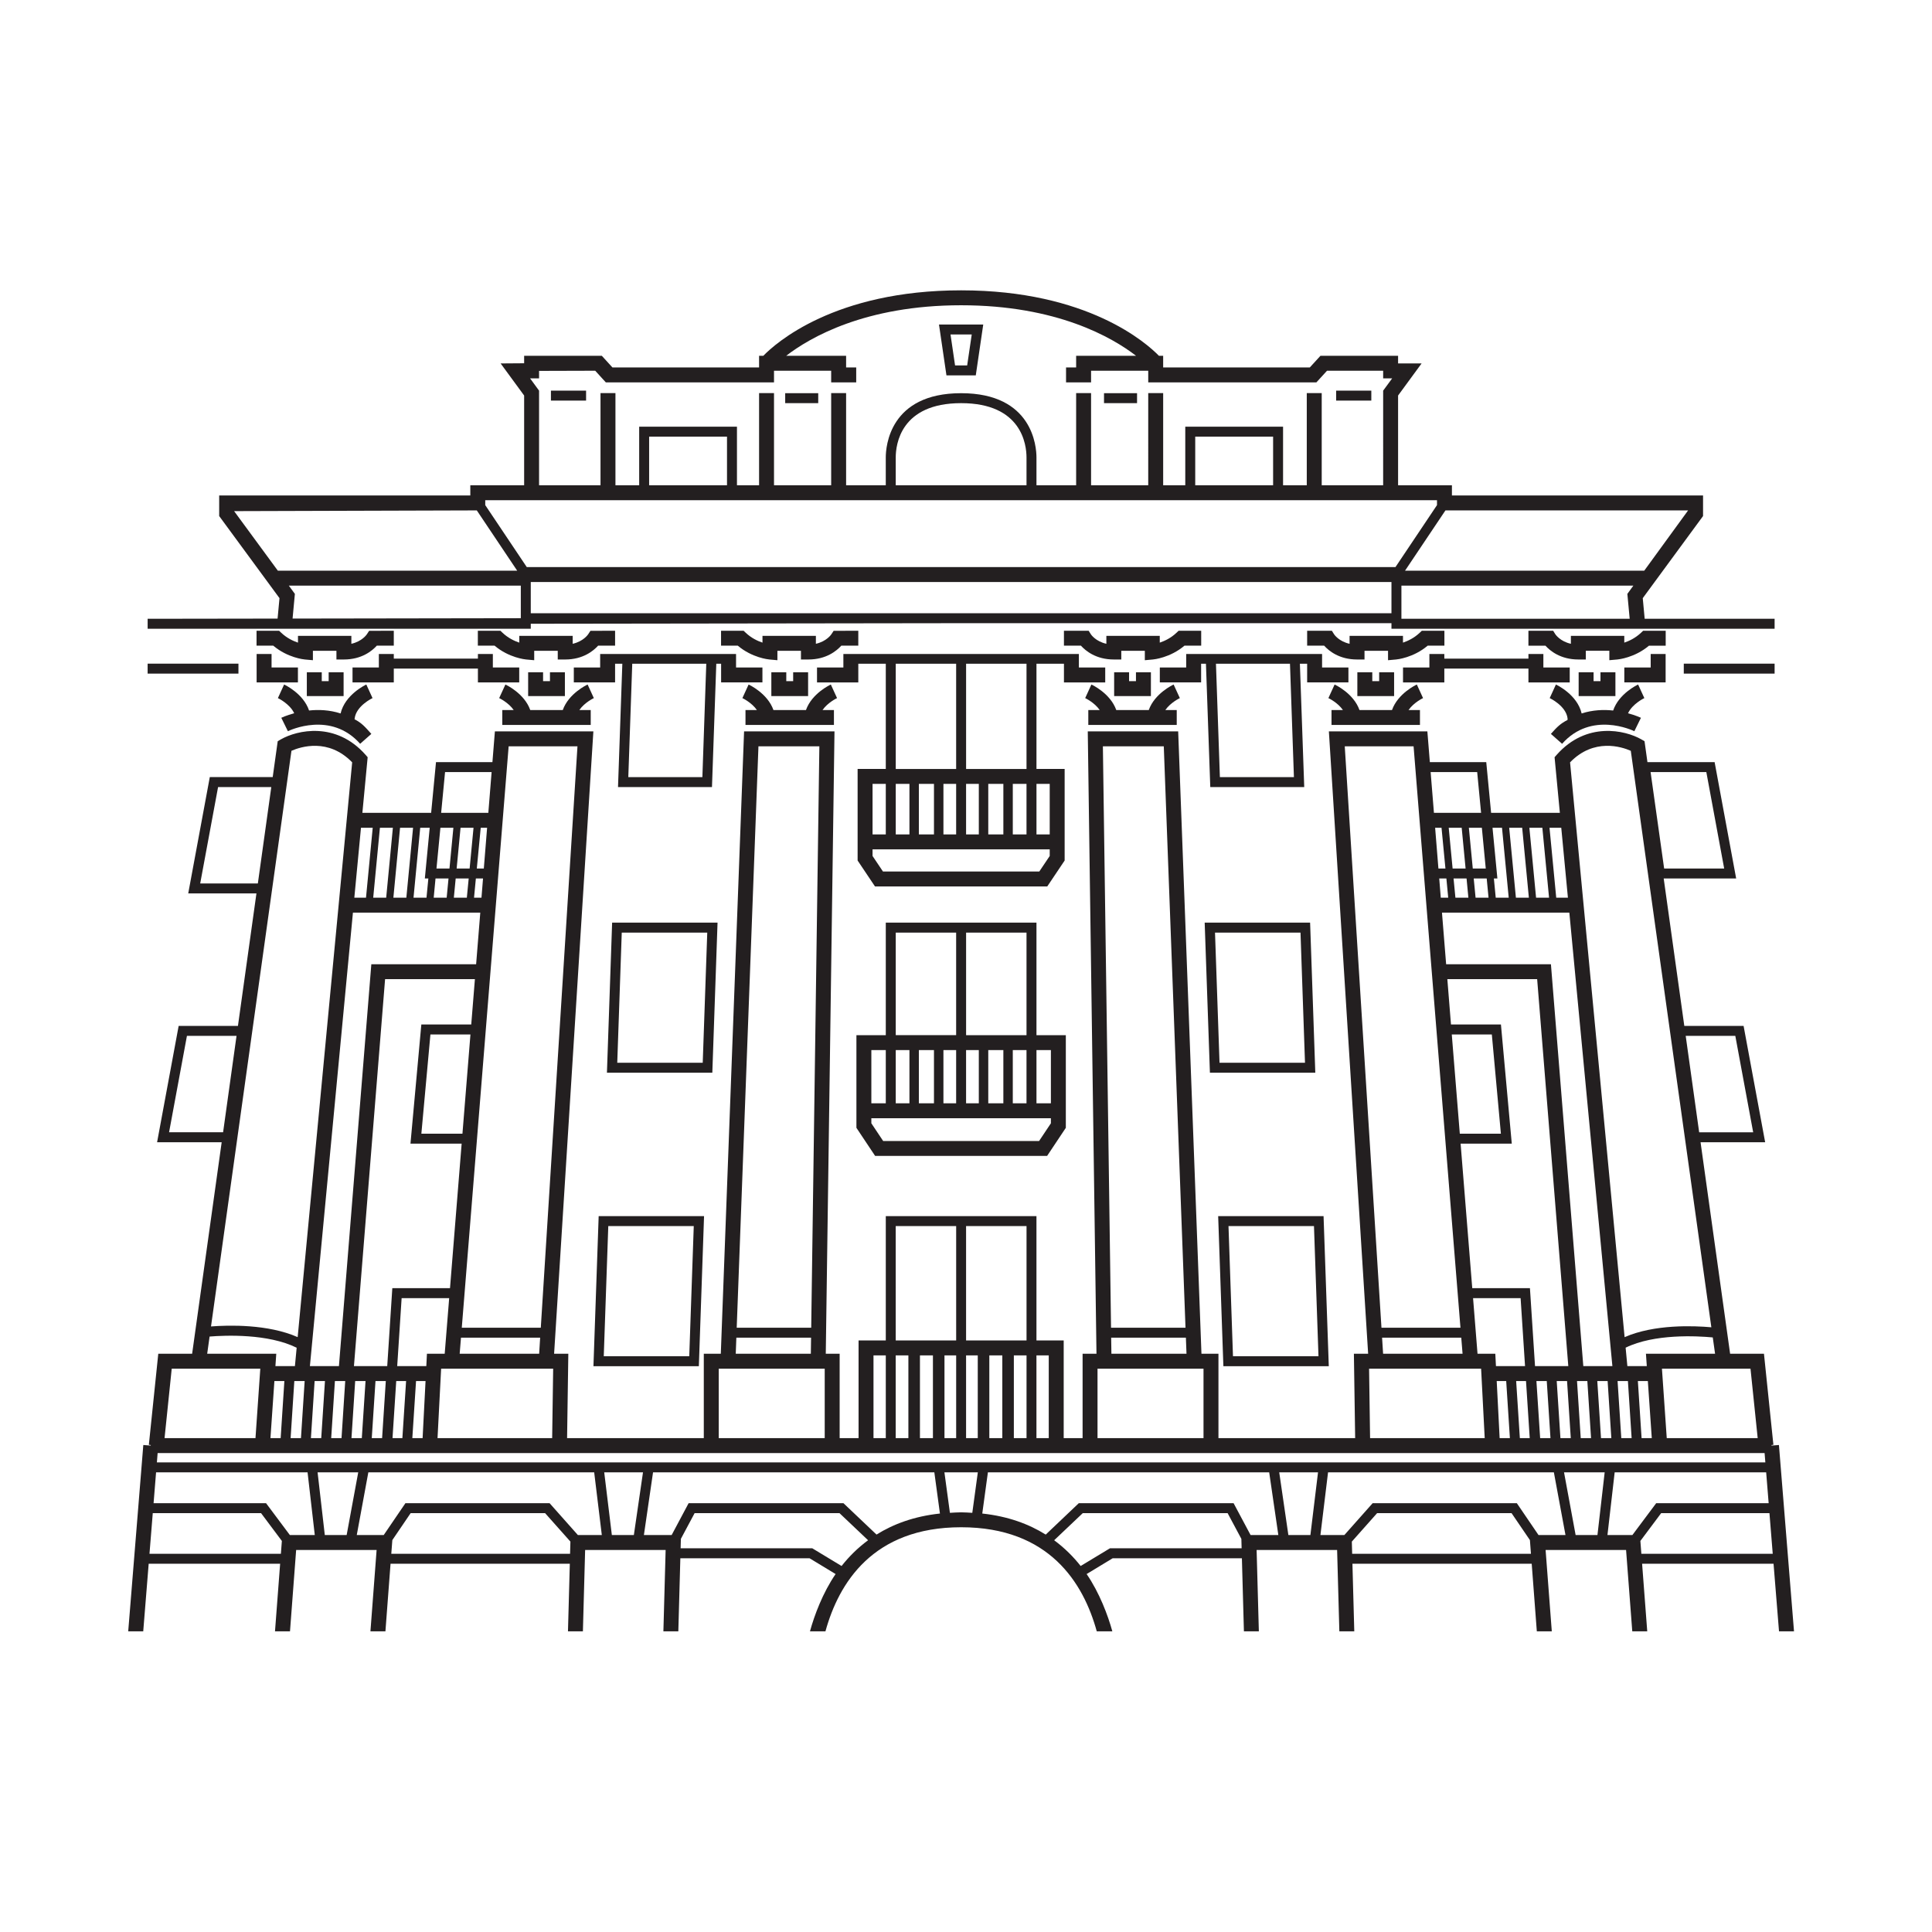 <?xml version="1.0" encoding="UTF-8" standalone="no"?>
<svg
   xmlns:dc="http://purl.org/dc/elements/1.1/"
   xmlns:cc="http://creativecommons.org/ns#"
   xmlns:rdf="http://www.w3.org/1999/02/22-rdf-syntax-ns#"
   xmlns:svg="http://www.w3.org/2000/svg"
   xmlns="http://www.w3.org/2000/svg"
   viewBox="0 0 377.947 377.947"
   height="377.947"
   width="377.947"
   xml:space="preserve"
   id="svg2"
   version="1.1"><defs
     id="defs6"><clipPath
       id="clipPath18"
       clipPathUnits="userSpaceOnUse"><path
         id="path16"
         d="M 0,283.46 H 283.46 V 0 H 0 Z" /></clipPath></defs><g
     transform="matrix(1.333,0,0,-1.333,0,377.947)"
     id="g10"><g
       id="g12"><g
         clip-path="url(#clipPath18)"
         id="g14"><g
           transform="translate(42.937,192.753)"
           id="g20"><path
             id="path22"
             style="fill:#231f20;fill-opacity:1;fill-rule:nonzero;stroke:none"
             d="M 0,0 0.338,3.621 -0.549,4.834 H 33.495 V 0.783 0.053 Z M 27.037,15.873 32.965,7.025 H -2.16 l -6.419,8.742 z m 71.076,1.499 H 167.95 V 16.65 L 161.855,7.553 H 98.113 34.371 l -6.095,9.097 v 0.722 z M 63.755,19.564 H 52.327 v 7.138 h 11.428 z m 43.954,0 h -9.596 -9.596 v 4.078 c 0,1.87 0.691,7.972 9.596,7.972 8.903,0 9.596,-6.102 9.596,-7.972 z m 36.189,0 h -11.429 v 7.138 h 11.429 z M 34.856,35.251 h 1.318 v 1.096 l 8.24,0.024 1.555,-1.706 h 24.684 v 1.706 h 8.389 v -1.706 h 3.675 v 2.191 h -1.483 v 1.707 h -8.795 c 3.483,2.685 11.609,7.416 25.674,7.416 14.065,0 22.188,-4.731 25.673,-7.416 h -8.794 v -1.707 h -1.482 v -2.191 h 3.673 v 1.706 h 8.389 v -1.706 h 24.68 l 1.558,1.706 h 8.238 v -1.12 h 1.322 l -1.322,-1.802 V 19.564 h -9.016 v 13.525 h -2.193 V 19.564 h -3.48 v 8.599 h -14.351 v -8.599 h -3.244 v 13.525 h -2.192 V 19.564 h -8.389 v 13.525 h -2.191 V 19.564 h -5.822 v 4.078 c 0,1.575 -0.534,9.433 -11.057,9.433 -10.523,0 -11.058,-7.858 -11.058,-9.433 V 19.564 H 81.234 V 33.089 H 79.042 V 19.564 H 70.653 V 33.089 H 68.462 V 19.564 h -3.246 v 8.599 H 50.866 V 19.564 H 47.383 V 33.089 H 45.191 V 19.564 h -9.017 v 13.885 z m 169.947,-19.376 -6.44,-8.85 h -35.105 l 5.933,8.85 z M 162.728,-0.031 v 0.084 0.73 4.051 h 34.039 l -0.881,-1.213 0.342,-3.652 z M 98.113,0.783 H 34.956 v 4.579 h 63.157 63.154 V 0.783 Z m -63.157,-1.545 63.157,0.084 h 63.154 v -0.814 h 56.229 v 1.461 h -19.068 l -0.282,3.026 8.849,12.05 v 3.022 h -36.854 v 1.497 h -7.901 v 13.169 l 3.45,4.709 h -3.45 v 1.121 h -11.394 l -1.558,-1.707 h -21.524 v 1.707 h -0.622 c -1.769,1.82 -10.427,9.607 -29.029,9.607 -18.602,0 -27.26,-7.787 -29.028,-9.607 H 68.462 V 36.856 H 46.939 l -1.555,1.707 H 33.983 v -1.096 l -3.449,-0.025 3.449,-4.709 V 19.564 H 26.084 V 18.067 H -10.771 V 15.045 L -1.92,2.995 -2.2,-0.003 -21.27,-0.031 v -1.461 h 56.226 z" /></g><g
           transform="translate(142.608,234.448)"
           id="g24"><path
             id="path26"
             style="fill:#231f20;fill-opacity:1;fill-rule:nonzero;stroke:none"
             d="m 0,0 -0.671,-4.544 h -0.887 -0.89 L -3.115,0 Z m -1.558,-6.005 h 2.151 l 1.096,7.466 h -3.247 -3.249 l 1.096,-7.466 z" /></g><g
           transform="translate(162.365,190.218)"
           id="g28"><path
             id="path30"
             style="fill:#231f20;fill-opacity:1;fill-rule:nonzero;stroke:none"
             d="M 0,0 V -1.166 C -1.566,-0.82 -2.251,0.187 -2.276,0.231 L -2.6,0.749 h -3.626 v -2.191 h 2.494 c 0.673,-0.75 2.209,-2.029 4.828,-2.029 h 1.095 v 1.279 h 3.454 v -1.385 l 1.192,0.108 c 0.108,0.009 2.523,0.246 4.623,2.027 h 2.457 V 0.749 H 10.606 L 10.287,0.448 C 9.477,-0.321 8.553,-0.756 7.836,-0.996 V 0 Z" /></g><g
           transform="translate(163.507,184.874)"
           id="g32"><path
             id="path34"
             style="fill:#231f20;fill-opacity:1;fill-rule:nonzero;stroke:none"
             d="M 0,0 V -3.497 H 5.394 V 0 H 3.202 V -1.306 H 2.191 V 0 Z" /></g><path
           id="path36"
           style="fill:#231f20;fill-opacity:1;fill-rule:nonzero;stroke:none"
           d="m 141.78,186.126 h 8.866 v -15.444 h -8.866 z m 12.271,-25.049 h -1.943 v 7.416 h 1.943 z m 0,-3.165 -1.53,-2.28 H 141.05 129.579 l -1.528,2.28 v 0.973 h 12.999 13.001 z m -26,10.581 h 1.943 v -7.416 h -1.943 z m 3.404,17.633 h 8.864 v -15.444 h -8.864 z m 12.191,-25.049 h -1.869 v 7.416 h 1.869 z m 3.602,0 h -2.215 v 7.416 h 2.215 z m 1.384,7.416 h 2.012 v -7.416 h -2.012 z m -15.167,-7.416 h -2.01 v 7.416 h 2.01 z m 3.6,0 h -2.216 v 7.416 h 2.216 z m 3.254,0 h -1.866 v 7.416 h 1.866 z m 21.878,22.305 v 2.192 h -3.866 v 1.982 h -34.562 v -1.982 h -3.868 v -2.192 h 6.059 v 2.744 h 4.034 v -15.441 h -4.135 v -9.608 -1.096 -2.735 l 2.551,-3.806 h 12.64 12.64 l 2.552,3.806 v 2.735 1.096 9.608 h -4.135 v 15.441 h 4.033 v -2.744 z" /><g
           transform="translate(179.024,169.487)"
           id="g38"><path
             id="path40"
             style="fill:#231f20;fill-opacity:1;fill-rule:nonzero;stroke:none"
             d="M 0,0 -0.576,16.64 H 10.287 L 10.866,0 Z m -2.754,16.64 h 0.708 L -1.409,-1.461 H 12.379 L 11.742,16.64 h 1.065 v -2.742 h 6.057 v 2.191 h -3.866 v 1.978 H -4.945 v -1.978 h -3.869 v -2.191 h 6.06 z" /></g><g
           transform="translate(173.149,181.081)"
           id="g42"><path
             id="path44"
             style="fill:#231f20;fill-opacity:1;fill-rule:nonzero;stroke:none"
             d="M 0,0 -0.913,1.993 C -1.039,1.938 -3.695,0.684 -4.561,-1.75 h -4.77 c -0.862,2.434 -3.522,3.688 -3.65,3.743 L -13.892,0 c 0.018,-0.008 1.365,-0.645 2.129,-1.75 h -1.672 V -3.942 H -0.457 V -1.75 H -2.129 C -1.364,-0.645 -0.018,-0.008 0,0" /></g><g
           transform="translate(198.058,190.218)"
           id="g46"><path
             id="path48"
             style="fill:#231f20;fill-opacity:1;fill-rule:nonzero;stroke:none"
             d="M 0,0 V -1.166 C -1.566,-0.82 -2.252,0.187 -2.277,0.231 L -2.6,0.749 h -3.627 v -2.191 h 2.495 c 0.672,-0.75 2.208,-2.029 4.828,-2.029 h 1.095 v 1.279 h 3.453 v -1.385 l 1.193,0.108 c 0.108,0.009 2.522,0.246 4.623,2.027 h 2.456 v 2.191 h -3.31 L 10.287,0.448 C 9.477,-0.321 8.552,-0.756 7.836,-0.996 V 0 Z" /></g><g
           transform="translate(199.199,184.874)"
           id="g50"><path
             id="path52"
             style="fill:#231f20;fill-opacity:1;fill-rule:nonzero;stroke:none"
             d="M 0,0 V -3.497 H 5.393 V 0 H 3.201 V -1.306 H 2.191 V 0 Z" /></g><g
           transform="translate(208.841,181.081)"
           id="g54"><path
             id="path56"
             style="fill:#231f20;fill-opacity:1;fill-rule:nonzero;stroke:none"
             d="M 0,0 -0.913,1.993 C -1.039,1.938 -3.695,0.684 -4.557,-1.75 h -4.774 c -0.861,2.434 -3.522,3.688 -3.649,3.743 L -13.891,0 c 0.017,-0.008 1.364,-0.645 2.129,-1.75 h -1.673 V -3.942 H -0.456 V -1.75 H -2.129 C -1.364,-0.645 -0.017,-0.008 0,0" /></g><g
           transform="translate(244.45,190.966)"
           id="g58"><path
             id="path60"
             style="fill:#231f20;fill-opacity:1;fill-rule:nonzero;stroke:none"
             d="M 0,0 H -3.308 L -3.624,-0.298 C -4.44,-1.069 -5.362,-1.505 -6.078,-1.745 v 0.997 h -7.836 v -1.166 c -1.569,0.345 -2.251,1.356 -2.28,1.397 L -16.517,0 h -3.629 v -2.191 h 2.497 c 0.67,-0.746 2.211,-2.028 4.831,-2.028 h 1.095 v 1.28 h 3.453 v -1.383 l 1.193,0.106 c 0.108,0.011 2.516,0.245 4.623,2.025 l 2.454,0 z" /></g><g
           transform="translate(231.675,184.874)"
           id="g62"><path
             id="path64"
             style="fill:#231f20;fill-opacity:1;fill-rule:nonzero;stroke:none"
             d="M 0,0 V -3.497 H 5.396 V 0 H 3.204 V -1.306 H 2.191 V 0 Z" /></g><g
           transform="translate(230.365,183.384)"
           id="g66"><path
             id="path68"
             style="fill:#231f20;fill-opacity:1;fill-rule:nonzero;stroke:none"
             d="M 0,0 V 2.191 H -3.867 V 4.17 H -6.059 V 3.491 H -18.402 V 4.17 h -2.192 V 2.191 h -3.87 V 0 h 6.062 V 2.03 H -6.059 V 0 Z" /></g><g
           transform="translate(244.439,187.554)"
           id="g70"><path
             id="path72"
             style="fill:#231f20;fill-opacity:1;fill-rule:nonzero;stroke:none"
             d="m 0,0 h -2.191 v -1.978 h -3.87 V -4.169 H 0 Z" /></g><g
           transform="translate(241.316,181.081)"
           id="g74"><path
             id="path76"
             style="fill:#231f20;fill-opacity:1;fill-rule:nonzero;stroke:none"
             d="M 0,0 -0.913,1.993 C -1.038,1.938 -3.74,0.658 -4.577,-1.823 c -1.384,0.15 -2.99,0.097 -4.625,-0.43 -0.643,2.762 -3.644,4.185 -3.776,4.246 L -13.888,0 c 0.023,-0.011 2.377,-1.121 2.619,-2.959 l 0.003,-0.243 c -1.038,-0.54 -1.498,-0.98 -2.448,-2.051 l 1.644,-1.453 c 4.28,4.843 10.346,1.977 10.603,1.847 l 0.968,1.97 c -0.022,0.011 -0.753,0.354 -1.895,0.663 C -1.746,-0.832 -0.02,-0.008 0,0" /></g><g
           transform="translate(111.898,190.218)"
           id="g78"><path
             id="path80"
             style="fill:#231f20;fill-opacity:1;fill-rule:nonzero;stroke:none"
             d="m 0,0 v -0.996 c -0.716,0.24 -1.643,0.675 -2.454,1.444 l -0.317,0.301 h -3.31 v -2.191 h 2.457 C -1.522,-3.223 0.89,-3.46 0.999,-3.469 l 1.192,-0.108 v 1.385 h 3.455 v -1.279 h 1.095 c 2.615,0 4.155,1.279 4.827,2.029 h 2.493 V 0.749 L 10.442,0.736 10.118,0.242 C 10.087,0.189 9.402,-0.818 7.837,-1.166 V 0 Z" /></g><g
           transform="translate(113.199,184.874)"
           id="g82"><path
             id="path84"
             style="fill:#231f20;fill-opacity:1;fill-rule:nonzero;stroke:none"
             d="M 0,0 V -3.497 H 5.394 V 0 H 3.202 V -1.306 H 2.192 V 0 Z" /></g><g
           transform="translate(103.078,169.487)"
           id="g86"><path
             id="path88"
             style="fill:#231f20;fill-opacity:1;fill-rule:nonzero;stroke:none"
             d="m 0,0 h -10.871 l 0.579,16.64 H 0.572 Z m 8.812,13.898 v 2.191 H 4.941 v 1.978 h -19.943 v -1.978 h -3.866 v -2.191 h 6.057 v 2.742 h 1.064 L -12.381,-1.461 H 1.408 L 2.042,16.64 h 0.707 v -2.742 z" /></g><g
           transform="translate(122.841,181.081)"
           id="g90"><path
             id="path92"
             style="fill:#231f20;fill-opacity:1;fill-rule:nonzero;stroke:none"
             d="M 0,0 -0.912,1.993 C -1.037,1.938 -3.699,0.684 -4.561,-1.75 h -4.772 c -0.862,2.434 -3.518,3.688 -3.646,3.743 L -13.891,0 c 0.017,-0.008 1.364,-0.645 2.127,-1.75 h -1.672 V -3.942 H -0.457 V -1.75 H -2.13 C -1.365,-0.645 -0.017,-0.008 0,0" /></g><g
           transform="translate(76.207,190.218)"
           id="g94"><path
             id="path96"
             style="fill:#231f20;fill-opacity:1;fill-rule:nonzero;stroke:none"
             d="m 0,0 v -0.996 c -0.716,0.24 -1.642,0.675 -2.454,1.444 l -0.317,0.301 h -3.31 v -2.191 h 2.457 c 2.102,-1.781 4.516,-2.018 4.623,-2.027 l 1.192,-0.108 v 1.385 h 3.455 v -1.279 h 1.095 c 2.615,0 4.155,1.279 4.827,2.029 h 2.493 V 0.749 L 10.442,0.736 10.119,0.242 C 10.087,0.189 9.402,-0.818 7.837,-1.166 V 0 Z" /></g><g
           transform="translate(77.508,184.874)"
           id="g98"><path
             id="path100"
             style="fill:#231f20;fill-opacity:1;fill-rule:nonzero;stroke:none"
             d="M 0,0 V -3.497 H 5.393 V 0 H 3.202 V -1.306 H 2.191 V 0 Z" /></g><g
           transform="translate(76.198,183.384)"
           id="g102"><path
             id="path104"
             style="fill:#231f20;fill-opacity:1;fill-rule:nonzero;stroke:none"
             d="M 0,0 V 2.191 H -3.869 V 4.17 H -6.061 V 3.491 H -18.407 V 4.17 h -2.191 V 2.191 h -3.865 V 0 h 6.056 V 2.03 H -6.061 V 0 Z" /></g><g
           transform="translate(87.149,181.081)"
           id="g106"><path
             id="path108"
             style="fill:#231f20;fill-opacity:1;fill-rule:nonzero;stroke:none"
             d="M 0,0 -0.912,1.993 C -1.037,1.938 -3.696,0.684 -4.558,-1.75 h -4.774 c -0.863,2.434 -3.519,3.688 -3.647,3.743 L -13.891,0 c 0.017,-0.008 1.364,-0.645 2.128,-1.75 h -1.673 v -2.192 h 12.979 v 2.192 h -1.67 C -1.364,-0.645 -0.017,-0.008 0,0" /></g><g
           transform="translate(43.73,190.218)"
           id="g110"><path
             id="path112"
             style="fill:#231f20;fill-opacity:1;fill-rule:nonzero;stroke:none"
             d="m 0,0 v -0.999 c -0.716,0.243 -1.642,0.678 -2.457,1.45 l -0.316,0.298 h -3.308 v -2.191 h 2.454 C -1.522,-3.223 0.89,-3.46 0.999,-3.469 l 1.192,-0.108 v 1.385 h 3.452 v -1.279 h 1.096 c 2.618,0 4.157,1.279 4.829,2.029 h 2.493 V 0.749 L 10.442,0.736 10.119,0.242 C 10.087,0.189 9.402,-0.82 7.834,-1.166 V 0 Z" /></g><g
           transform="translate(45.029,184.874)"
           id="g114"><path
             id="path116"
             style="fill:#231f20;fill-opacity:1;fill-rule:nonzero;stroke:none"
             d="M 0,0 V -3.497 H 5.396 V 0 H 3.205 V -1.306 H 2.191 V 0 Z" /></g><g
           transform="translate(43.722,185.575)"
           id="g118"><path
             id="path120"
             style="fill:#231f20;fill-opacity:1;fill-rule:nonzero;stroke:none"
             d="m 0,0 h -3.869 v 1.979 h -2.192 v -4.17 H 0 Z" /></g><g
           transform="translate(54.671,181.081)"
           id="g122"><path
             id="path124"
             style="fill:#231f20;fill-opacity:1;fill-rule:nonzero;stroke:none"
             d="m 0,0 -0.912,1.993 c -0.131,-0.061 -3.13,-1.484 -3.775,-4.246 -1.633,0.529 -3.24,0.58 -4.626,0.433 -0.835,2.478 -3.535,3.758 -3.664,3.813 L -13.888,0 c 0.02,-0.008 1.746,-0.832 2.392,-2.223 -1.139,-0.309 -1.87,-0.655 -1.893,-0.666 l 0.968,-1.97 c 0.254,0.13 6.317,2.996 10.603,-1.847 l 1.643,1.453 c -0.951,1.071 -1.423,1.604 -2.462,2.144 l 0.019,0.15 C -2.375,-1.121 -0.024,-0.011 0,0" /></g><g
           transform="translate(103.129,127.567)"
           id="g126"><path
             id="path128"
             style="fill:#231f20;fill-opacity:1;fill-rule:nonzero;stroke:none"
             d="m 0,0 h -12.544 l 0.661,19.101 H 0.664 Z m 2.174,20.562 h -15.47 L -14.058,-1.461 H 1.408 Z" /></g><g
           transform="translate(101.152,84.497)"
           id="g130"><path
             id="path132"
             style="fill:#231f20;fill-opacity:1;fill-rule:nonzero;stroke:none"
             d="m 0,0 h -12.547 l 0.664,19.101 H 0.661 Z M 2.171,20.563 H -13.294 L -14.061,-1.461 H 1.408 Z" /></g><path
           id="path134"
           style="fill:#231f20;fill-opacity:1;fill-rule:nonzero;stroke:none"
           d="m 86.011,226.203 h -5.159 v -1.461 h 5.159 z" /><path
           id="path136"
           style="fill:#231f20;fill-opacity:1;fill-rule:nonzero;stroke:none"
           d="m 120.079,225.829 h -4.848 v -1.461 h 4.848 z" /><path
           id="path138"
           style="fill:#231f20;fill-opacity:1;fill-rule:nonzero;stroke:none"
           d="m 201.248,226.203 h -5.162 v -1.461 h 5.162 z" /><path
           id="path140"
           style="fill:#231f20;fill-opacity:1;fill-rule:nonzero;stroke:none"
           d="m 166.868,225.829 h -4.848 v -1.461 h 4.848 z" /><g
           transform="translate(240.877,55.505)"
           id="g142"><path
             id="path144"
             style="fill:#231f20;fill-opacity:1;fill-rule:nonzero;stroke:none"
             d="m 0,0 -0.143,1.884 3.051,4.08 H 18.799 L 19.281,0 Z m -4.974,2.751 1.059,9.202 H 18.317 L 18.683,7.425 H 2.178 L -1.315,2.751 Z m -10.118,0 -3.181,4.674 h -21.16 l -4.151,-4.674 h -3.513 l 1.118,9.202 h 33.141 l 1.704,-9.202 z M -42.44,0 l -0.048,1.789 3.709,4.175 h 19.732 L -16.354,2.009 -16.202,0 Z m -14.907,2.751 -2.494,4.674 h -22.717 l -4.853,-4.609 c -2.481,1.553 -5.536,2.686 -9.312,3.091 l 0.826,6.046 h 41.281 l 1.342,-9.202 z m -20.639,-1.946 -4.298,-2.597 c -1.07,1.358 -2.357,2.646 -3.889,3.778 l 4.197,3.978 h 21.259 l 2.018,-3.776 0.037,-1.383 z m -23.486,5.205 -0.806,5.943 h 2.451 2.451 L -98.187,6.01 c -0.539,0.028 -1.069,0.074 -1.64,0.074 -0.569,0 -1.102,-0.046 -1.645,-0.074 m -15.899,-7.802 -4.298,2.597 h -19.323 l 0.037,1.383 2.016,3.776 h 21.262 l 4.196,-3.978 c -1.536,-1.132 -2.821,-2.42 -3.89,-3.778 m -29.01,4.543 1.341,9.202 h 41.282 l 0.822,-6.046 c -3.775,-0.405 -6.826,-1.538 -9.307,-3.088 l -4.854,4.606 h -22.721 l -2.49,-4.674 z m -9.689,0 -4.152,4.674 h -21.159 l -3.182,-4.674 h -3.956 l 1.698,9.202 h 33.144 l 1.119,-9.202 z M -183.453,0 l 0.153,2.009 2.688,3.955 h 19.732 l 3.714,-4.175 -0.05,-1.789 z m -14.886,2.751 -3.493,4.674 h -16.506 l 0.365,4.528 h 22.233 l 1.059,-9.202 z M -218.94,0 l 0.482,5.964 h 15.895 l 3.051,-4.08 L -199.655,0 Z m 16.263,27.166 -0.706,-10.193 h -13.345 l 1.052,10.193 z m -7.442,4.714 c 2.332,0.188 8.556,0.444 12.779,-1.639 l -0.257,-2.699 h -2.861 l 0.125,1.815 h -10.137 z m -5.946,29.978 2.622,14.148 h 7.278 l -1.972,-14.148 z m 4.568,36.517 2.624,14.146 h 7.81 l -1.973,-14.146 z m 22.303,17.774 -7.998,-84.355 c -4.365,1.929 -10.153,1.769 -12.718,1.569 l 11.805,84.479 c 1.358,0.596 5.418,1.91 8.911,-1.693 m 3.015,-9.604 -0.985,-10.259 h -1.714 l 0.976,10.259 z m 8.165,-7.44 -0.272,-2.819 h -1.905 l 0.984,10.259 h 1.392 l -0.714,-7.44 z m 2.451,15.611 h 6.832 l -0.482,-5.98 h -6.923 z m 19.432,3.784 -5.382,-85.325 h -11.595 l 6.878,85.325 z m -17.287,-89.143 0.192,2.357 h 11.619 l -0.146,-2.357 z m -3.249,-12.384 0.528,10.193 h 16.442 l -0.148,-10.193 z m 41.268,10.193 h 15.553 V 16.973 h -15.553 z m 2.585,4.548 h 10.966 l -0.034,-2.357 h -11.019 z m 3.243,86.786 h 8.939 l -1.196,-85.325 h -10.933 z m 16.884,-89.383 h 1.805 V 16.972 h -1.805 z m 3.261,18.979 h 8.872 V 31.309 h -8.872 z M -90.228,31.309 H -99.1 v 16.787 h 8.872 z m 3.261,-14.336 h -1.806 v 12.145 h 1.806 z m 7.157,10.193 h 15.555 V 16.973 H -79.81 Z m 2.003,4.548 h 10.966 l 0.089,-2.357 h -11.02 z m 7.722,86.786 3.188,-85.325 h -10.929 l -1.196,85.325 z m 30.128,-91.334 h 16.441 l 0.529,-10.193 H -39.81 Z m 1.908,4.548 h 11.62 l 0.192,-2.357 H -37.9 Z m 4.623,86.786 6.88,-85.325 H -38.14 l -5.387,85.325 z m 9.334,-3.784 0.573,-5.98 h -6.919 l -0.485,5.98 z m 3.644,-8.171 0.984,-10.259 h -1.906 l -0.271,2.819 h 0.514 l -0.714,7.44 z m 9.671,-10.259 h -1.715 l -0.985,10.259 h 1.724 z m 9.228,21.556 11.822,-84.602 c -2.577,0.232 -8.364,0.466 -12.73,-1.449 l -8.004,84.358 c 3.496,3.603 7.554,2.289 8.912,1.693 M 13.789,76.006 16.411,61.858 H 8.484 L 6.509,76.006 Z M 0.674,29.357 0.799,27.542 h -2.851 l -0.257,2.705 c 4.224,2.066 10.467,1.724 12.79,1.504 l 0.337,-2.394 z M 17.073,16.973 H 3.727 L 3.022,27.166 h 12.996 z m -38.3,8.378 h 1.393 l 0.542,-8.378 h -1.504 z m -2.816,4.006 -0.654,8.162 h 6.977 l 0.651,-9.977 h -4.269 l -0.095,1.815 z m 5.027,30.835 -1.591,17.484 h -7.331 l -0.534,6.654 h 13.18 l 4.571,-56.788 h -4.884 l -0.746,11.437 h -8.465 l -1.71,21.213 z m -8.805,16.023 h 5.878 l 1.33,-14.562 h -6.03 z m 24.877,-59.242 -0.545,8.378 h 1.517 l 0.545,-8.378 z m -2.977,0 -0.545,8.378 h 1.516 l 0.545,-8.378 z m -2.975,0 -0.546,8.378 h 1.515 l 0.545,-8.378 z m -2.98,0 -0.545,8.378 h 1.518 l 0.546,-8.378 z m -2.977,0 -0.547,8.378 h 1.518 l 0.545,-8.378 z m -2.978,0 -0.542,8.378 h 1.446 l 0.545,-8.378 z m 19.361,0 H 0.034 l -0.545,8.378 h 1.464 z m -18.037,79.313 h -1.903 l -0.985,10.259 h 1.906 z m 1.056,0 -0.982,10.259 h 1.904 l 0.984,-10.259 z m 4.882,-2.191 6.318,-66.553 h -4.267 l -4.753,58.979 h -15.378 l -0.611,7.574 z m -18.756,12.45 0.573,-5.979 h -1.03 l -0.482,5.979 z m 2.959,0 0.573,-5.979 h -1.906 l -0.571,5.979 z m 2.959,0 0.573,-5.979 h -1.905 l -0.574,5.979 z m -0.922,-10.259 -0.271,2.819 h 1.904 l 0.27,-2.819 z m -2.959,0 -0.271,2.819 h 1.907 l 0.267,-2.819 z m -2.374,2.819 h 1.05 l 0.268,-2.819 h -1.093 z m -77.905,-82.132 h -1.862 v 12.145 h 1.862 z m 3.602,0 h -1.905 v 12.145 h 1.905 z m 3.41,0 h -1.715 v 12.145 h 1.715 z m 3.17,0 H -99.1 v 12.145 h 1.715 z m 3.602,0 h -1.906 v 12.145 h 1.906 z m 1.694,12.144 h 1.861 V 16.972 h -1.861 z m -104.077,-3.766 -0.544,-8.378 h -1.518 l 0.545,8.378 z m 21.111,73.754 -0.271,-2.819 h -1.903 l 0.267,2.819 z m 3.098,1.461 h -1.905 l 0.572,5.979 h 1.905 z m 2.083,0 h -1.029 l 0.574,5.979 h 0.937 z m -1.168,-1.461 h 1.051 l -0.227,-2.819 h -1.093 z m -3.232,-2.819 0.271,2.819 h 1.909 l -0.273,-2.819 z m -8.454,-70.935 h 1.447 l -0.546,-8.378 h -1.447 z m -3.044,0 h 1.513 l -0.543,-8.378 h -1.517 z m -2.981,0 h 1.52 l -0.547,-8.378 h -1.516 z m -2.975,0 h 1.514 l -0.543,-8.378 h -1.517 z m -1.46,0 -0.547,-8.378 h -1.514 l 0.544,8.378 z m 12.822,-8.378 0.546,8.378 h 1.394 l -0.432,-8.378 z m 2.144,12.384 -0.092,-1.815 h -4.271 l 0.649,9.977 h 6.978 l -0.657,-8.162 z m 6.502,48.319 h -7.325 l -1.594,-17.484 h 7.511 l -1.71,-21.213 h -8.465 l -0.746,-11.437 h -4.885 l 4.57,56.788 h 13.182 z m -1.291,-16.023 h -6.029 l 1.329,14.562 h 5.874 z m -3.235,44.892 h 1.905 l -0.574,-5.979 h -1.907 z m -7.957,-10.259 h -1.904 l 0.984,10.259 h 1.902 z m 1.055,0 0.981,10.259 h 1.909 l -0.986,-10.259 z m -5.935,-2.191 h 18.69 l -0.611,-7.574 h -15.379 l -4.754,-58.979 h -4.26 z m -11.525,-68.744 h 1.464 l -0.545,-8.378 h -1.499 z m 12.302,-13.398 -1.699,-9.202 h -3.206 l -1.059,9.202 z m 41.791,0 -1.341,-9.202 h -3.229 l -1.119,9.202 z m 99.064,0 -1.118,-9.202 h -3.234 l -1.341,9.202 z m 42.067,0 -1.059,-9.202 h -3.204 l -1.701,9.202 z m -94.443,1.461 h -118.026 l 0.108,1.367 H -99.827 18.086 l 0.111,-1.367 z M 9.537,114.716 12.156,100.566 H 3.345 l -1.99,14.15 z M 20.203,-11.38 h 2.2 l -2.212,27.343 -1.092,-0.086 v 0.083 l 0.28,0.031 -1.385,13.366 h -4.968 l -4.337,31.04 h 9.48 l -3.165,17.071 h -8.7 L 3.279,99.105 h 10.635 l -3.162,17.072 H 0.894 L 0.466,119.25 0,119.52 c -2.394,1.367 -8.066,2.655 -12.421,-2.263 l -0.314,-0.357 0.776,-8.164 h -10.09 l -0.713,7.441 h -8.278 l -0.282,3.505 -0.083,1.009 h -14.453 l 5.763,-91.334 h -2.092 l 0.186,-12.384 h -20.062 v 12.384 h -2.495 l -3.416,91.334 h -13.268 l 1.278,-91.334 h -2.037 V 16.973 h -2.773 v 14.336 h -3.998 v 18.24 h -10.328 -1.455 -10.327 v -18.24 h -3.996 V 16.973 h -2.776 v 12.384 h -2.036 l 1.279,91.334 h -13.269 l -3.415,-91.334 h -2.496 V 16.973 h -20.063 l 0.181,12.384 h -2.086 l 5.762,91.334 h -14.452 l -0.362,-4.514 h -8.281 l -0.713,-7.441 h -10.091 l 0.775,8.164 -0.312,0.357 c -4.348,4.918 -10.026,3.63 -12.422,2.263 l -0.465,-0.27 -0.736,-5.268 h -9.232 l -3.165,-17.068 h 10.01 l -2.715,-19.446 h -8.701 l -3.164,-17.071 h 9.478 l -4.336,-31.04 h -4.968 l -1.384,-13.366 0.28,-0.031 v -0.083 l -1.093,0.086 -2.215,-27.343 h 2.204 l 0.8,9.919 h 19.291 l -0.754,-9.919 h 2.201 l 0.903,11.94 h 11.808 l -0.906,-11.94 h 2.2 l 0.751,9.919 h 26.31 l -0.272,-9.919 h 2.191 l 0.328,11.94 h 11.814 l -0.329,-11.94 h 2.192 l 0.296,10.724 h 18.96 l 3.825,-2.318 c -1.891,-2.755 -3.118,-6.066 -3.762,-8.406 h 2.272 c 1.946,7.054 6.94,15.273 19.911,15.273 12.967,0 17.96,-8.219 19.906,-15.273 h 2.285 c -0.644,2.34 -1.883,5.651 -3.772,8.406 l 3.827,2.318 h 18.959 l 0.297,-10.724 h 2.191 l -0.328,11.94 h 11.814 l 0.328,-11.94 h 2.191 l -0.271,9.919 h 26.309 l 0.751,-9.919 h 2.197 l -0.908,11.94 h 11.809 l 0.91,-11.94 h 2.197 l -0.754,9.919 h 19.29 z" /></g><g
           transform="translate(190.856,146.667)"
           id="g146"><path
             id="path148"
             style="fill:#231f20;fill-opacity:1;fill-rule:nonzero;stroke:none"
             d="M 0,0 0.659,-19.102 H -11.885 L -12.547,0 Z M 2.171,-20.563 1.409,1.461 h -15.472 l 0.768,-22.024 z" /></g><g
           transform="translate(192.833,103.598)"
           id="g150"><path
             id="path152"
             style="fill:#231f20;fill-opacity:1;fill-rule:nonzero;stroke:none"
             d="M 0,0 0.661,-19.101 H -11.886 L -12.545,0 Z M 2.174,-20.562 1.406,1.462 H -14.06 l 0.765,-22.024 z" /></g><path
           id="path154"
           style="fill:#231f20;fill-opacity:1;fill-rule:nonzero;stroke:none"
           d="m 154.225,121.615 h -2.117 v 7.808 h 2.117 z m 0,-2.933 -1.733,-2.597 H 141.05 129.607 l -1.732,2.597 v 0.742 h 13.175 13.175 z m -26.35,10.741 h 2.119 v -7.808 h -2.119 z m 3.58,17.245 h 8.864 v -15.051 h -8.864 z m 17.177,-17.245 h 2.012 v -7.808 h -2.012 z m -15.167,-7.808 h -2.01 v 7.808 h 2.01 z m 3.6,0 h -2.216 v 7.808 h 2.216 z m 3.254,0 h -1.866 v 7.808 h 1.866 z m 3.327,0 h -1.869 v 7.808 h 1.869 z m 1.387,7.808 h 2.215 v -7.808 h -2.215 z m 5.613,2.191 h -8.866 v 15.051 h 8.866 z m -20.652,16.515 v -16.515 h -4.31 v -9.999 -1.095 -2.503 l 2.746,-4.123 h 12.62 12.618 l 2.748,4.123 v 2.503 1.095 9.999 h -4.309 v 16.515 z" /><path
           id="path156"
           style="fill:#231f20;fill-opacity:1;fill-rule:nonzero;stroke:none"
           d="M 34.993,186.136 H 21.665 v -1.461 h 13.328 z" /><path
           id="path158"
           style="fill:#231f20;fill-opacity:1;fill-rule:nonzero;stroke:none"
           d="m 260.433,186.136 h -13.329 v -1.461 h 13.329 z" /></g></g></g></svg>